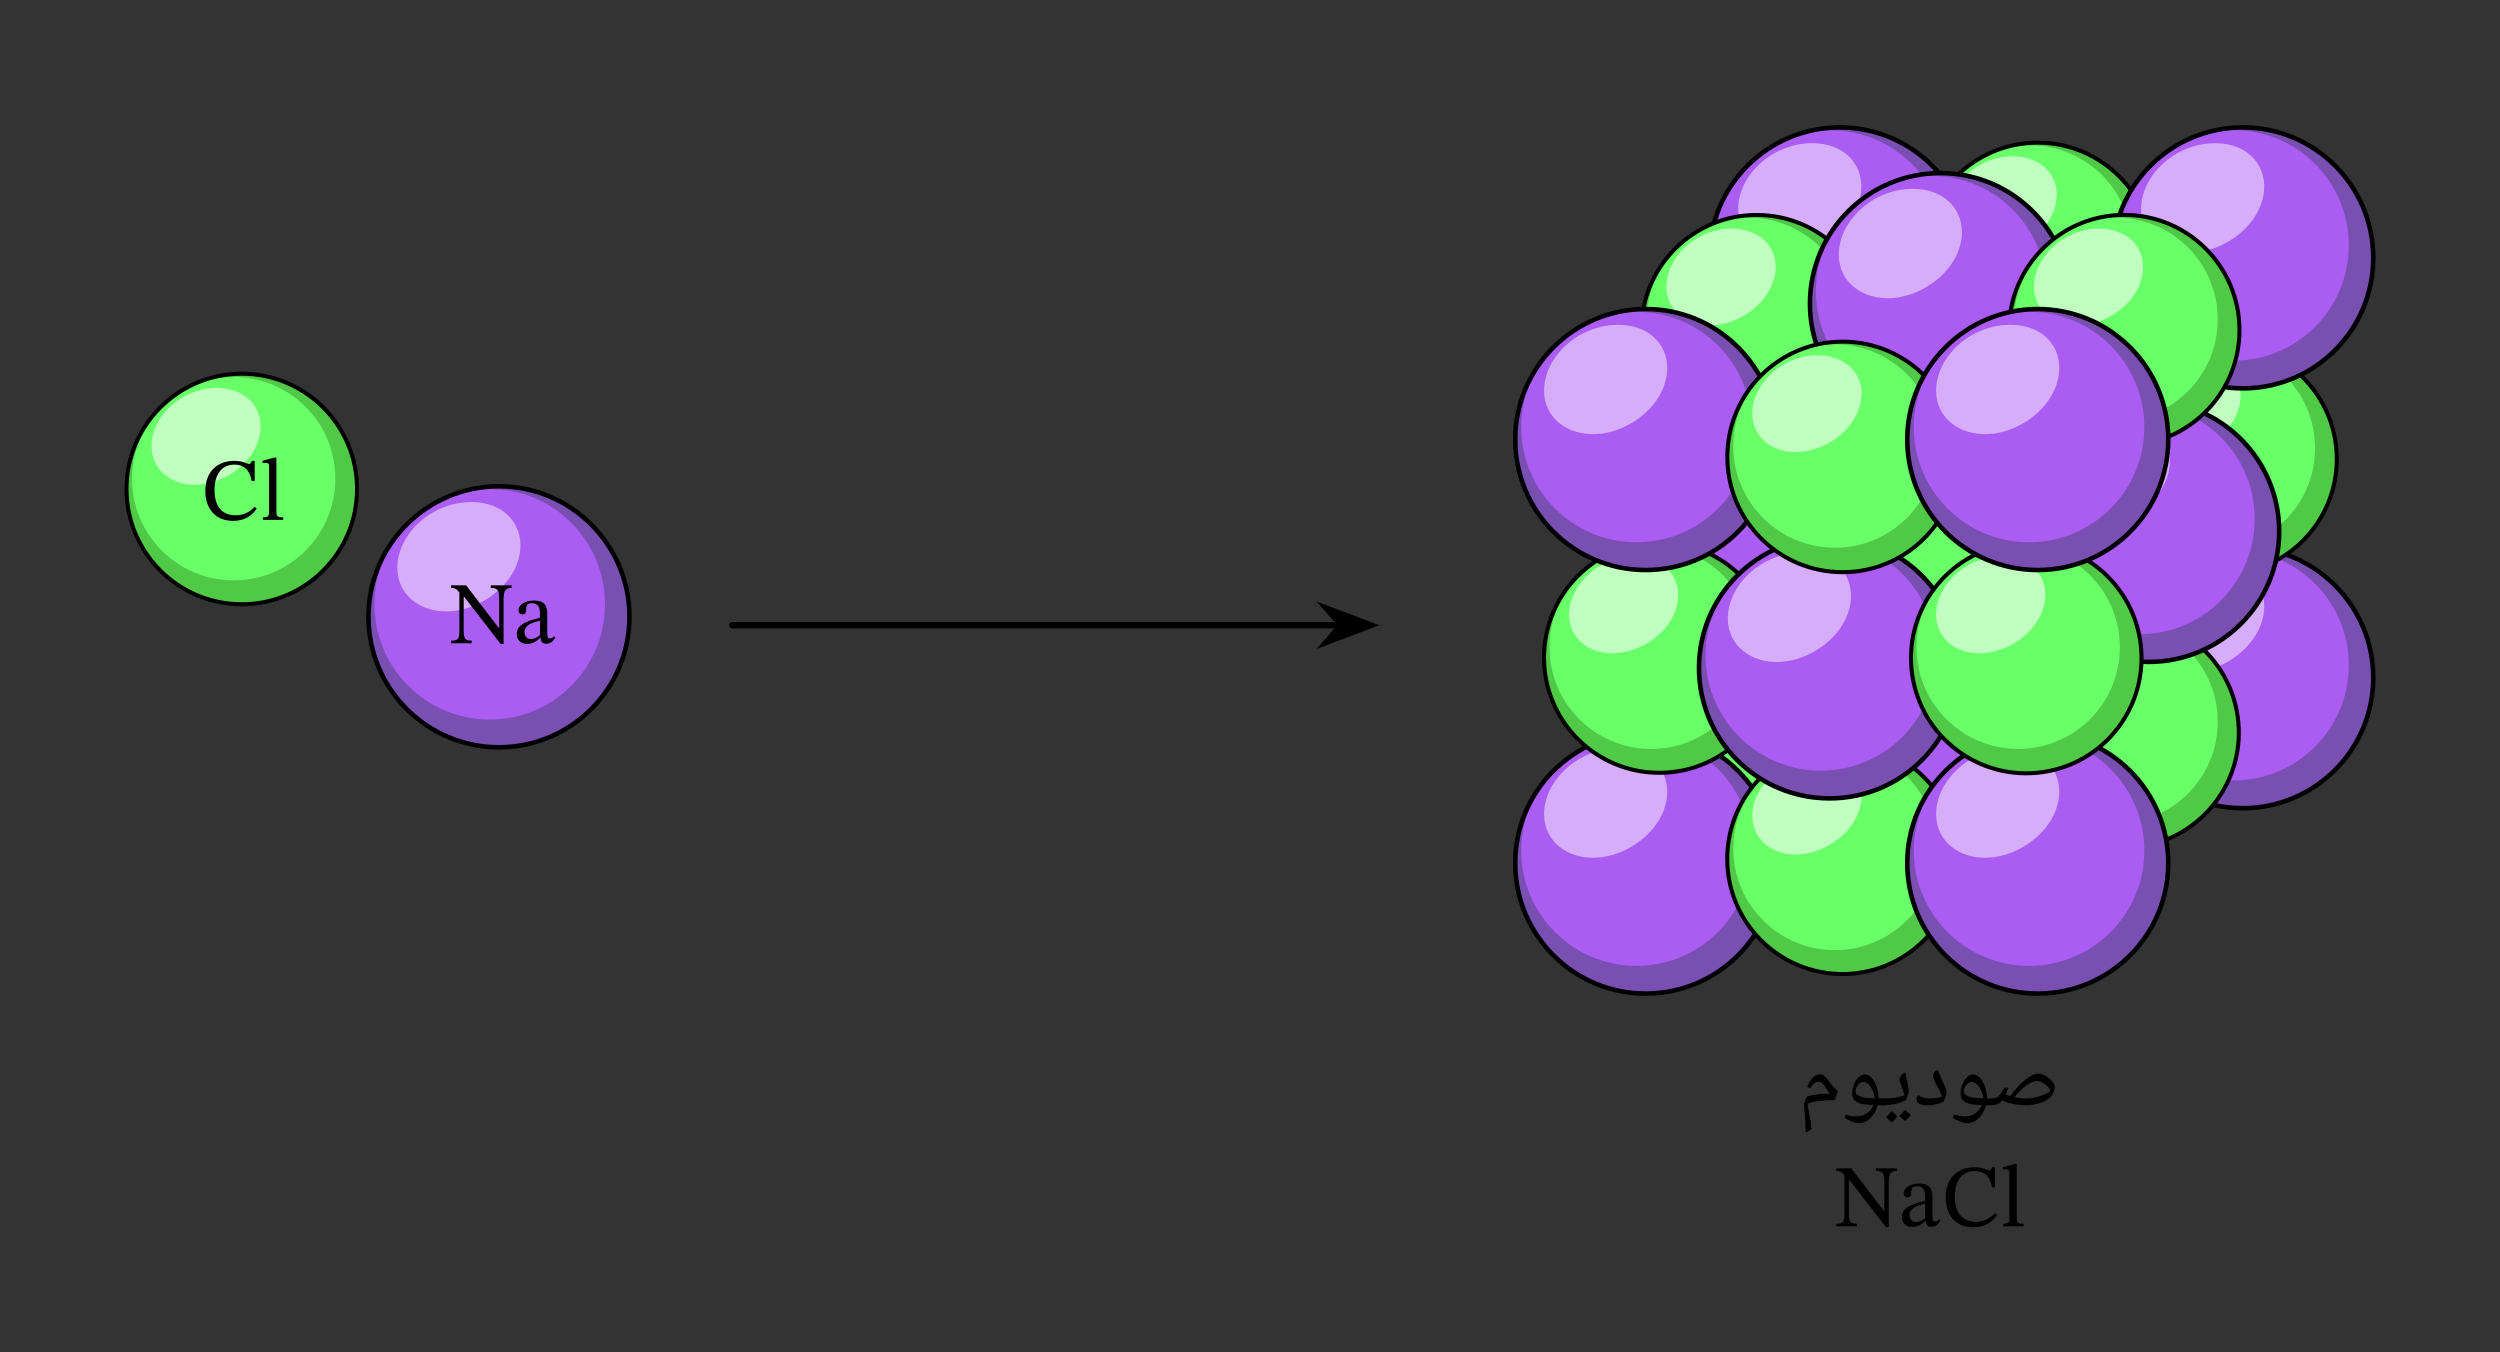 <svg width="421.373" height="227.893" viewBox="0 0 316.03 170.92" class="displayed_equation" xmlns="http://www.w3.org/2000/svg">
  <rect x="0" y="0" width="316.03" height="170.92" fill="#333333" stroke="none"/>
  <defs>
    <clipPath id="svg145174693490tikz_00007a">
      <path d="M 15.734 47 L 46 47 L 46 77 L 15.734 77 Z M 15.734 47" />
    </clipPath>
    <clipPath id="svg145174693490tikz_00007b">
      <path d="M 15.734 40 L 53 40 L 53 84 L 15.734 84 Z M 15.734 40" />
    </clipPath>
    <clipPath id="svg145174693490tikz_00007c">
      <path d="M 267 69 L 300.297 69 L 300.297 103 L 267 103 Z M 267 69" />
    </clipPath>
    <clipPath id="svg145174693490tikz_00007d">
      <path d="M 258 61 L 300.297 61 L 300.297 111 L 258 111 Z M 258 61" />
    </clipPath>
    <clipPath id="svg145174693490tikz_00007e">
      <path d="M 259 36 L 300.297 36 L 300.297 80 L 259 80 Z M 259 36" />
    </clipPath>
    <clipPath id="svg145174693490tikz_00007f">
      <path d="M 207 15.73 L 258 15.73 L 258 58 L 207 58 Z M 207 15.73" />
    </clipPath>
    <clipPath id="svg145174693490tikz_00007g">
      <path d="M 235 15.73 L 280 15.73 L 280 55 L 235 55 Z M 235 15.73" />
    </clipPath>
    <clipPath id="svg145174693490tikz_00007h">
      <path d="M 267 16 L 300.297 16 L 300.297 50 L 267 50 Z M 267 16" />
    </clipPath>
    <clipPath id="svg145174693490tikz_00007i">
      <path d="M 258 15.73 L 300.297 15.73 L 300.297 58 L 258 58 Z M 258 15.73" />
    </clipPath>
    <clipPath id="svg145174693490tikz_00007j">
      <path d="M 220 15.73 L 270 15.73 L 270 64 L 220 64 Z M 220 15.73" />
    </clipPath>
    <clipPath id="svg145174693490tikz_00007k">
      <path d="M 191 92 L 225 92 L 225 125.977 L 191 125.977 Z M 191 92" />
    </clipPath>
    <clipPath id="svg145174693490tikz_00007l">
      <path d="M 183 84 L 233 84 L 233 125.977 L 183 125.977 Z M 183 84" />
    </clipPath>
    <clipPath id="svg145174693490tikz_00007m">
      <path d="M 211 86 L 255 86 L 255 125.977 L 211 125.977 Z M 211 86" />
    </clipPath>
    <clipPath id="svg145174693490tikz_00007n">
      <path d="M 241 92 L 275 92 L 275 125.977 L 241 125.977 Z M 241 92" />
    </clipPath>
    <clipPath id="svg145174693490tikz_00007o">
      <path d="M 232 84 L 283 84 L 283 125.977 L 232 125.977 Z M 232 84" />
    </clipPath>
  </defs>
  <g clip-path="url(#svg145174693490tikz_00007a)">
    <path d="M 45.133 61.816 C 45.133 53.77 38.609 47.242 30.562 47.242 C 22.516 47.242 15.992 53.77 15.992 61.816 C 15.992 69.863 22.516 76.387 30.562 76.387 C 38.609 76.387 45.133 69.863 45.133 61.816 Z M 45.133 61.816" fill="#50c947" />
  </g>
  <path d="M 42.391 60.516 C 42.391 53.414 36.637 47.66 29.535 47.66 C 22.438 47.66 16.684 53.414 16.684 60.516 C 16.684 67.613 22.438 73.367 29.535 73.367 C 36.637 73.367 42.391 67.613 42.391 60.516 Z M 42.391 60.516" fill="#69ff69" />
  <path d="M 32.559 55.977 C 31.461 58.934 28.23 61.066 25.07 61.27 C 21.836 61.477 19.156 59.48 19.156 56.391 C 19.156 52.676 22.938 49.035 27.406 49.035 C 31.805 49.102 33.867 52.473 32.559 55.977 Z M 32.559 55.977" fill="#c0ffc0" />
  <g clip-path="url(#svg145174693490tikz_00007b)">
    <path d="M 451.328 1091.036 C 451.328 1171.505 386.094 1236.778 305.625 1236.778 C 225.156 1236.778 159.922 1171.505 159.922 1091.036 C 159.922 1010.567 225.156 945.333 305.625 945.333 C 386.094 945.333 451.328 1010.567 451.328 1091.036 Z M 451.328 1091.036" transform="matrix(.1 0 0 -.1 0 170.92)" fill="none" stroke-width="5.098" stroke="#000" stroke-miterlimit="9.999" />
  </g>
  <path d="M 79.57 77.969 C 79.57 87.078 72.188 94.465 63.074 94.465 C 53.965 94.465 46.578 87.078 46.578 77.969 C 46.578 68.855 53.965 61.473 63.074 61.473 C 72.188 61.473 79.57 68.855 79.57 77.969 Z M 79.57 77.969" fill="#7a4fb2" />
  <path d="M 76.48 76.387 C 76.48 84.434 69.953 90.961 61.906 90.961 C 53.859 90.961 47.336 84.434 47.336 76.387 C 47.336 68.34 53.859 61.816 61.906 61.816 C 69.953 61.816 76.48 68.34 76.48 76.387 Z M 76.48 76.387" fill="#ab5cf2" />
  <path d="M 65.344 71.301 C 64.105 74.598 60.395 77.074 56.891 77.281 C 53.246 77.488 50.223 75.289 50.223 71.781 C 50.223 67.59 54.484 63.465 59.57 63.465 C 64.449 63.465 66.855 67.316 65.344 71.301 Z M 65.344 71.301" fill="#d5adf8" />
  <path d="M 795.703 929.513 C 795.703 838.419 721.875 764.552 630.742 764.552 C 539.648 764.552 465.781 838.419 465.781 929.513 C 465.781 1020.645 539.648 1094.473 630.742 1094.473 C 721.875 1094.473 795.703 1020.645 795.703 929.513 Z M 795.703 929.513" transform="matrix(.1 0 0 -.1 0 170.92)" fill="none" stroke-width="5.777" stroke="#000" stroke-miterlimit="10" />
  <g clip-path="url(#svg145174693490tikz_00007c)">
    <path d="M 300.008 85.668 C 300.008 94.777 292.621 102.164 283.508 102.164 C 274.402 102.164 267.016 94.777 267.016 85.668 C 267.016 76.559 274.402 69.172 283.508 69.172 C 292.621 69.172 300.008 76.559 300.008 85.668 Z M 300.008 85.668" fill="#7a4fb2" />
  </g>
  <path d="M 296.914 84.086 C 296.914 92.133 290.391 98.656 282.344 98.656 C 274.297 98.656 267.77 92.133 267.77 84.086 C 267.77 76.039 274.297 69.516 282.344 69.516 C 290.391 69.516 296.914 76.039 296.914 84.086 Z M 296.914 84.086" fill="#ab5cf2" />
  <path d="M 285.777 79 C 284.543 82.301 280.828 84.773 277.324 84.98 C 273.684 85.184 270.656 82.988 270.656 79.48 C 270.656 75.289 274.918 71.164 280.008 71.164 C 284.887 71.098 287.289 75.012 285.777 79 Z M 285.777 79" fill="#d5adf8" />
  <g clip-path="url(#svg145174693490tikz_00007d)">
    <path d="M 3000.078 852.52 C 3000.078 761.427 2926.211 687.559 2835.078 687.559 C 2744.023 687.559 2670.156 761.427 2670.156 852.52 C 2670.156 943.614 2744.023 1017.481 2835.078 1017.481 C 2926.211 1017.481 3000.078 943.614 3000.078 852.52 Z M 3000.078 852.52" transform="matrix(.1 0 0 -.1 0 170.92)" fill="none" stroke-width="5.777" stroke="#000" stroke-miterlimit="10" />
  </g>
  <path d="M 295.398 58.035 C 295.398 49.988 288.875 43.461 280.828 43.461 C 272.777 43.461 266.258 49.988 266.258 58.035 C 266.258 66.082 272.777 72.605 280.828 72.605 C 288.875 72.605 295.398 66.082 295.398 58.035 Z M 295.398 58.035" fill="#50c947" />
  <path d="M 292.652 56.66 C 292.652 49.562 286.898 43.809 279.797 43.809 C 272.699 43.809 266.945 49.562 266.945 56.66 C 266.945 63.758 272.699 69.516 279.797 69.516 C 286.898 69.516 292.652 63.758 292.652 56.66 Z M 292.652 56.66" fill="#69ff69" />
  <path d="M 282.824 52.125 C 281.723 55.082 278.492 57.211 275.332 57.414 C 272.102 57.625 269.422 55.629 269.422 52.539 C 269.422 48.824 273.199 45.184 277.668 45.184 C 282.066 45.25 284.195 48.617 282.824 52.125 Z M 282.824 52.125" fill="#c0ffc0" />
  <g clip-path="url(#svg145174693490tikz_00007e)">
    <path d="M 2953.984 1128.848 C 2953.984 1209.317 2888.75 1274.591 2808.281 1274.591 C 2727.773 1274.591 2662.578 1209.317 2662.578 1128.848 C 2662.578 1048.38 2727.773 983.145 2808.281 983.145 C 2888.75 983.145 2953.984 1048.38 2953.984 1128.848 Z M 2953.984 1128.848" transform="matrix(.1 0 0 -.1 0 170.92)" fill="none" stroke-width="5.098" stroke="#000" stroke-miterlimit="9.999" />
  </g>
  <path d="M 249.074 32.602 C 249.074 41.715 241.688 49.098 232.578 49.098 C 223.469 49.098 216.082 41.715 216.082 32.602 C 216.082 23.492 223.469 16.105 232.578 16.105 C 241.688 16.105 249.074 23.492 249.074 32.602 Z M 249.074 32.602" fill="#7a4fb2" />
  <path d="M 245.965 31.043 C 245.965 22.996 239.441 16.473 231.395 16.473 C 223.348 16.473 216.824 22.996 216.824 31.043 C 216.824 39.094 223.348 45.613 231.395 45.613 C 239.441 45.613 245.965 39.094 245.965 31.043 Z M 245.965 31.043" fill="#ab5cf2" />
  <path d="M 234.848 25.938 C 233.609 29.234 229.898 31.711 226.391 31.914 C 222.746 32.121 219.723 29.922 219.723 26.418 C 219.723 22.227 223.984 18.102 229.07 18.102 C 233.953 18.102 236.359 21.949 234.848 25.938 Z M 234.848 25.938" fill="#d5adf8" />
  <g clip-path="url(#svg145174693490tikz_00007f)">
    <path d="M 2490.742 1383.184 C 2490.742 1292.052 2416.875 1218.223 2325.781 1218.223 C 2234.688 1218.223 2160.82 1292.052 2160.82 1383.184 C 2160.82 1474.278 2234.688 1548.145 2325.781 1548.145 C 2416.875 1548.145 2490.742 1474.278 2490.742 1383.184 Z M 2490.742 1383.184" transform="matrix(.1 0 0 -.1 0 170.92)" fill="none" stroke-width="5.777" stroke="#000" stroke-miterlimit="10" />
  </g>
  <path d="M 272.168 32.605 C 272.168 24.559 265.645 18.035 257.598 18.035 C 249.551 18.035 243.023 24.559 243.023 32.605 C 243.023 40.652 249.551 47.18 257.598 47.18 C 265.645 47.18 272.168 40.652 272.168 32.605 Z M 272.168 32.605" fill="#50c947" />
  <path d="M 269.488 31.23 C 269.488 24.133 263.734 18.375 256.637 18.375 C 249.535 18.375 243.781 24.133 243.781 31.23 C 243.781 38.328 249.535 44.082 256.637 44.082 C 263.734 44.082 269.488 38.328 269.488 31.23 Z M 269.488 31.23" fill="#69ff69" />
  <path d="M 259.59 26.691 C 258.492 29.648 255.262 31.777 252.102 31.984 C 248.867 32.191 246.188 30.199 246.188 27.105 C 246.188 23.395 249.969 19.75 254.434 19.75 C 258.836 19.82 260.965 23.188 259.59 26.691 Z M 259.59 26.691" fill="#c0ffc0" />
  <g clip-path="url(#svg145174693490tikz_00007g)">
    <path d="M 2721.68 1383.145 C 2721.68 1463.614 2656.445 1528.848 2575.977 1528.848 C 2495.508 1528.848 2430.234 1463.614 2430.234 1383.145 C 2430.234 1302.677 2495.508 1237.403 2575.977 1237.403 C 2656.445 1237.403 2721.68 1302.677 2721.68 1383.145 Z M 2721.68 1383.145" transform="matrix(.1 0 0 -.1 0 170.92)" fill="none" stroke-width="5.098" stroke="#000" stroke-miterlimit="9.999" />
  </g>
  <g clip-path="url(#svg145174693490tikz_00007h)">
    <path d="M 300.008 32.602 C 300.008 41.715 292.621 49.098 283.508 49.098 C 274.402 49.098 267.016 41.715 267.016 32.602 C 267.016 23.492 274.402 16.105 283.508 16.105 C 292.621 16.105 300.008 23.492 300.008 32.602 Z M 300.008 32.602" fill="#7a4fb2" />
  </g>
  <path d="M 296.914 31.023 C 296.914 39.07 290.391 45.594 282.344 45.594 C 274.297 45.594 267.77 39.07 267.77 31.023 C 267.77 22.973 274.297 16.449 282.344 16.449 C 290.391 16.449 296.914 22.973 296.914 31.023 Z M 296.914 31.023" fill="#ab5cf2" />
  <path d="M 285.777 25.938 C 284.543 29.234 280.828 31.711 277.324 31.914 C 273.684 32.121 270.656 29.922 270.656 26.418 C 270.656 22.227 274.918 18.102 280.008 18.102 C 284.887 18.102 287.289 21.949 285.777 25.938 Z M 285.777 25.938" fill="#d5adf8" />
  <g clip-path="url(#svg145174693490tikz_00007i)">
    <path d="M 3000.078 1383.184 C 3000.078 1292.052 2926.211 1218.223 2835.078 1218.223 C 2744.023 1218.223 2670.156 1292.052 2670.156 1383.184 C 2670.156 1474.278 2744.023 1548.145 2835.078 1548.145 C 2926.211 1548.145 3000.078 1474.278 3000.078 1383.184 Z M 3000.078 1383.184" transform="matrix(.1 0 0 -.1 0 170.92)" fill="none" stroke-width="5.777" stroke="#000" stroke-miterlimit="10" />
  </g>
  <path d="M 236.594 91.578 C 236.027 83.551 229.062 77.5 221.035 78.066 C 213.008 78.633 206.961 85.598 207.527 93.625 C 208.09 101.652 215.059 107.699 223.086 107.137 C 231.109 106.57 237.16 99.605 236.594 91.578 Z M 236.594 91.578" fill="#50c947" />
  <path d="M 233.883 91.234 C 233.883 84.133 228.129 78.379 221.031 78.379 C 213.934 78.379 208.18 84.133 208.18 91.234 C 208.18 98.332 213.934 104.09 221.031 104.09 C 228.129 104.09 233.883 98.332 233.883 91.234 Z M 233.883 91.234" fill="#69ff69" />
  <path d="M 224.055 86.699 C 222.953 89.652 219.723 91.785 216.562 91.988 C 213.332 92.199 210.652 90.203 210.652 87.109 C 210.652 83.398 214.434 79.758 218.898 79.758 C 223.297 79.824 225.43 83.191 224.055 86.699 Z M 224.055 86.699" fill="#c0ffc0" />
  <path d="M 2365.938 793.419 C 2360.273 873.692 2290.625 934.2 2210.352 928.536 C 2130.078 922.872 2069.609 853.223 2075.273 772.95 C 2080.898 692.677 2150.586 632.208 2230.859 637.833 C 2311.094 643.497 2371.602 713.145 2365.938 793.419 Z M 2365.938 793.419" transform="matrix(.1 0 0 -.1 0 170.92)" fill="none" stroke-width="5.098" stroke="#000" stroke-miterlimit="9.999" />
  <path d="M 261.789 95.977 C 261.789 105.086 254.402 112.473 245.297 112.473 C 236.184 112.473 228.797 105.086 228.797 95.977 C 228.797 86.867 236.184 79.48 245.297 79.48 C 254.402 79.48 261.789 86.867 261.789 95.977 Z M 261.789 95.977" fill="#7a4fb2" />
  <path d="M 258.703 94.469 C 258.703 86.422 252.176 79.895 244.129 79.895 C 236.078 79.895 229.559 86.422 229.559 94.469 C 229.559 102.516 236.078 109.039 244.129 109.039 C 252.176 109.039 258.703 102.516 258.703 94.469 Z M 258.703 94.469" fill="#ab5cf2" />
  <path d="M 247.562 89.309 C 246.324 92.609 242.613 95.082 239.109 95.289 C 235.465 95.496 232.441 93.297 232.441 89.793 C 232.441 85.598 236.703 81.473 241.789 81.473 C 246.668 81.473 249.074 85.324 247.562 89.309 Z M 247.562 89.309" fill="#d5adf8" />
  <path d="M 2617.891 749.434 C 2617.891 658.341 2544.023 584.473 2452.969 584.473 C 2361.836 584.473 2287.969 658.341 2287.969 749.434 C 2287.969 840.528 2361.836 914.395 2452.969 914.395 C 2544.023 914.395 2617.891 840.528 2617.891 749.434 Z M 2617.891 749.434" transform="matrix(.1 0 0 -.1 0 170.92)" fill="none" stroke-width="5.777" stroke="#000" stroke-miterlimit="10" />
  <path d="M 282.871 90.555 C 281.738 82.586 274.359 77.047 266.395 78.184 C 258.426 79.312 252.887 86.691 254.02 94.656 C 255.152 102.625 262.527 108.164 270.496 107.031 C 278.465 105.898 284.004 98.523 282.871 90.555 Z M 282.871 90.555" fill="#50c947" />
  <path d="M 280.348 91.234 C 280.348 84.133 274.594 78.379 267.496 78.379 C 260.395 78.379 254.645 84.133 254.645 91.234 C 254.645 98.332 260.395 104.09 267.496 104.09 C 274.594 104.09 280.348 98.332 280.348 91.234 Z M 280.348 91.234" fill="#69ff69" />
  <path d="M 270.52 86.699 C 269.422 89.652 266.188 91.785 263.027 91.988 C 259.797 92.199 257.117 90.203 257.117 87.109 C 257.117 83.398 260.898 79.758 265.363 79.758 C 269.762 79.824 271.824 83.191 270.52 86.699 Z M 270.52 86.699" fill="#c0ffc0" />
  <path d="M 2828.672 803.653 C 2817.383 883.302 2743.594 938.731 2663.945 927.364 C 2584.258 916.075 2528.867 842.286 2540.195 762.638 C 2551.523 682.95 2625.273 627.559 2704.961 638.888 C 2784.648 650.216 2840.039 723.966 2828.672 803.653 Z M 2828.672 803.653" transform="matrix(.1 0 0 -.1 0 170.92)" fill="none" stroke-width="5.098" stroke="#000" stroke-miterlimit="9.999" />
  <path d="M 235.465 67.176 C 235.465 76.289 228.078 83.672 218.969 83.672 C 209.859 83.672 202.473 76.289 202.473 67.176 C 202.473 58.066 209.859 50.684 218.969 50.684 C 228.078 50.684 235.465 58.066 235.465 67.176 Z M 235.465 67.176" fill="#7a4fb2" />
  <path d="M 232.441 65.598 C 232.441 73.645 225.914 80.168 217.867 80.168 C 209.82 80.168 203.297 73.645 203.297 65.598 C 203.297 57.551 209.82 51.023 217.867 51.023 C 225.914 51.023 232.441 57.551 232.441 65.598 Z M 232.441 65.598" fill="#ab5cf2" />
  <path d="M 221.238 60.512 C 220 63.809 216.289 66.285 212.781 66.488 C 209.137 66.695 206.113 64.496 206.113 60.988 C 206.113 56.801 210.379 52.676 215.465 52.676 C 220.41 52.676 222.746 56.523 221.238 60.512 Z M 221.238 60.512" fill="#d5adf8" />
  <path d="M 2354.648 1037.442 C 2354.648 946.309 2280.781 872.481 2189.688 872.481 C 2098.594 872.481 2024.727 946.309 2024.727 1037.442 C 2024.727 1128.536 2098.594 1202.364 2189.688 1202.364 C 2280.781 1202.364 2354.648 1128.536 2354.648 1037.442 Z M 2354.648 1037.442" transform="matrix(.1 0 0 -.1 0 170.92)" fill="none" stroke-width="5.777" stroke="#000" stroke-miterlimit="10" />
  <path d="M 236.633 41.742 C 236.633 33.695 230.109 27.176 222.062 27.176 C 214.016 27.176 207.492 33.695 207.492 41.742 C 207.492 49.789 214.016 56.316 222.062 56.316 C 230.109 56.316 236.633 49.789 236.633 41.742 Z M 236.633 41.742" fill="#50c947" />
  <path d="M 233.883 40.371 C 233.883 33.27 228.129 27.516 221.031 27.516 C 213.934 27.516 208.18 33.27 208.18 40.371 C 208.18 47.469 213.934 53.227 221.031 53.227 C 228.129 53.227 233.883 47.469 233.883 40.371 Z M 233.883 40.371" fill="#69ff69" />
  <path d="M 224.055 35.836 C 222.953 38.789 219.723 40.922 216.562 41.125 C 213.332 41.336 210.652 39.34 210.652 36.246 C 210.652 32.535 214.434 28.895 218.898 28.895 C 223.297 28.961 225.43 32.328 224.055 35.836 Z M 224.055 35.836" fill="#c0ffc0" />
  <path d="M 2366.328 1291.778 C 2366.328 1372.247 2301.094 1437.442 2220.625 1437.442 C 2140.156 1437.442 2074.922 1372.247 2074.922 1291.778 C 2074.922 1211.309 2140.156 1146.036 2220.625 1146.036 C 2301.094 1146.036 2366.328 1211.309 2366.328 1291.778 Z M 2366.328 1291.778" transform="matrix(.1 0 0 -.1 0 170.92)" fill="none" stroke-width="5.098" stroke="#000" stroke-miterlimit="9.999" />
  <path d="M 259.867 67.172 C 259.867 59.125 253.34 52.602 245.297 52.602 C 237.246 52.602 230.723 59.125 230.723 67.172 C 230.723 75.219 237.246 81.746 245.297 81.746 C 253.34 81.746 259.867 75.219 259.867 67.172 Z M 259.867 67.172" fill="#50c947" />
  <path d="M 257.117 65.801 C 257.117 58.703 251.363 52.949 244.262 52.949 C 237.164 52.949 231.41 58.703 231.41 65.801 C 231.41 72.902 237.164 78.656 244.262 78.656 C 251.363 78.656 257.117 72.902 257.117 65.801 Z M 257.117 65.801" fill="#69ff69" />
  <path d="M 247.289 61.266 C 246.188 64.223 242.957 66.352 239.797 66.559 C 236.566 66.766 233.883 64.77 233.883 61.68 C 233.883 57.965 237.664 54.324 242.133 54.324 C 246.531 54.395 248.594 57.762 247.289 61.266 Z M 247.289 61.266" fill="#c0ffc0" />
  <path d="M 2598.672 1037.481 C 2598.672 1117.95 2533.398 1183.184 2452.969 1183.184 C 2372.461 1183.184 2307.227 1117.95 2307.227 1037.481 C 2307.227 957.013 2372.461 891.739 2452.969 891.739 C 2533.398 891.739 2598.672 957.013 2598.672 1037.481 Z M 2598.672 1037.481" transform="matrix(.1 0 0 -.1 0 170.92)" fill="none" stroke-width="5.098" stroke="#000" stroke-miterlimit="9.999" />
  <path d="M 288.117 67.176 C 288.117 76.289 280.73 83.672 271.617 83.672 C 262.508 83.672 255.121 76.289 255.121 67.176 C 255.121 58.066 262.508 50.684 271.617 50.684 C 280.73 50.684 288.117 58.066 288.117 67.176 Z M 288.117 67.176" fill="#7a4fb2" />
  <path d="M 285.023 65.598 C 285.023 73.645 278.5 80.168 270.449 80.168 C 262.402 80.168 255.879 73.645 255.879 65.598 C 255.879 57.551 262.402 51.023 270.449 51.023 C 278.5 51.023 285.023 57.551 285.023 65.598 Z M 285.023 65.598" fill="#ab5cf2" />
  <path d="M 273.887 60.512 C 272.652 63.809 268.941 66.285 265.434 66.488 C 261.789 66.695 258.766 64.496 258.766 60.988 C 258.766 56.801 263.027 52.676 268.113 52.676 C 272.992 52.676 275.332 56.523 273.887 60.512 Z M 273.887 60.512" fill="#d5adf8" />
  <path d="M 2881.172 1037.442 C 2881.172 946.309 2807.305 872.481 2716.172 872.481 C 2625.078 872.481 2551.211 946.309 2551.211 1037.442 C 2551.211 1128.536 2625.078 1202.364 2716.172 1202.364 C 2807.305 1202.364 2881.172 1128.536 2881.172 1037.442 Z M 2881.172 1037.442" transform="matrix(.1 0 0 -.1 0 170.92)" fill="none" stroke-width="5.777" stroke="#000" stroke-miterlimit="10" />
  <path d="M 261.789 38.379 C 261.789 47.488 254.402 54.871 245.297 54.871 C 236.184 54.871 228.797 47.488 228.797 38.379 C 228.797 29.266 236.184 21.879 245.297 21.879 C 254.402 21.879 261.789 29.266 261.789 38.379 Z M 261.789 38.379" fill="#7a4fb2" />
  <path d="M 258.699 36.797 C 258.699 28.75 252.176 22.227 244.129 22.227 C 236.078 22.227 229.555 28.75 229.555 36.797 C 229.555 44.848 236.078 51.367 244.129 51.367 C 252.176 51.367 258.699 44.848 258.699 36.797 Z M 258.699 36.797" fill="#ab5cf2" />
  <path d="M 247.562 31.711 C 246.324 35.008 242.613 37.484 239.109 37.691 C 235.465 37.895 232.441 35.695 232.441 32.191 C 232.441 27.996 236.703 23.871 241.789 23.871 C 246.668 23.871 249.074 27.723 247.562 31.711 Z M 247.562 31.711" fill="#d5adf8" />
  <g clip-path="url(#svg145174693490tikz_00007j)">
    <path d="M 2617.891 1325.411 C 2617.891 1234.317 2544.023 1160.45 2452.969 1160.45 C 2361.836 1160.45 2287.969 1234.317 2287.969 1325.411 C 2287.969 1416.544 2361.836 1490.411 2452.969 1490.411 C 2544.023 1490.411 2617.891 1416.544 2617.891 1325.411 Z M 2617.891 1325.411" transform="matrix(.1 0 0 -.1 0 170.92)" fill="none" stroke-width="5.777" stroke="#000" stroke-miterlimit="10" />
  </g>
  <path d="M 283.098 41.738 C 283.098 33.691 276.574 27.164 268.527 27.164 C 260.48 27.164 253.957 33.691 253.957 41.738 C 253.957 49.785 260.48 56.309 268.527 56.309 C 276.574 56.309 283.098 49.785 283.098 41.738 Z M 283.098 41.738" fill="#50c947" />
  <path d="M 280.348 40.371 C 280.348 33.27 274.594 27.516 267.496 27.516 C 260.395 27.516 254.645 33.27 254.645 40.371 C 254.645 47.469 260.395 53.227 267.496 53.227 C 274.594 53.227 280.348 47.469 280.348 40.371 Z M 280.348 40.371" fill="#69ff69" />
  <path d="M 270.52 35.836 C 269.422 38.789 266.188 40.922 263.027 41.125 C 259.797 41.336 257.117 39.34 257.117 36.246 C 257.117 32.535 260.898 28.895 265.363 28.895 C 269.762 28.961 271.824 32.328 270.52 35.836 Z M 270.52 35.836" fill="#c0ffc0" />
  <path d="M 2830.977 1291.817 C 2830.977 1372.286 2765.742 1437.559 2685.273 1437.559 C 2604.805 1437.559 2539.57 1372.286 2539.57 1291.817 C 2539.57 1211.348 2604.805 1146.114 2685.273 1146.114 C 2765.742 1146.114 2830.977 1211.348 2830.977 1291.817 Z M 2830.977 1291.817" transform="matrix(.1 0 0 -.1 0 170.92)" fill="none" stroke-width="5.098" stroke="#000" stroke-miterlimit="9.999" />
  <g clip-path="url(#svg145174693490tikz_00007k)">
    <path d="M 224.535 109.105 C 224.535 118.215 217.148 125.602 208.039 125.602 C 198.93 125.602 191.543 118.215 191.543 109.105 C 191.543 99.992 198.93 92.609 208.039 92.609 C 217.148 92.609 224.535 99.992 224.535 109.105 Z M 224.535 109.105" fill="#7a4fb2" />
  </g>
  <path d="M 221.441 107.523 C 221.441 115.57 214.922 122.098 206.871 122.098 C 198.824 122.098 192.297 115.57 192.297 107.523 C 192.297 99.477 198.824 92.953 206.871 92.953 C 214.922 92.953 221.441 99.477 221.441 107.523 Z M 221.441 107.523" fill="#ab5cf2" />
  <path d="M 210.309 102.438 C 209.07 105.738 205.359 108.211 201.855 108.418 C 198.211 108.625 195.188 106.426 195.188 102.918 C 195.188 98.727 199.449 94.602 204.535 94.602 C 209.414 94.602 211.82 98.453 210.309 102.438 Z M 210.309 102.438" fill="#d5adf8" />
  <g clip-path="url(#svg145174693490tikz_00007l)">
    <path d="M 2245.352 618.145 C 2245.352 527.052 2171.484 453.184 2080.391 453.184 C 1989.297 453.184 1915.43 527.052 1915.43 618.145 C 1915.43 709.278 1989.297 783.106 2080.391 783.106 C 2171.484 783.106 2245.352 709.278 2245.352 618.145 Z M 2245.352 618.145" transform="matrix(.1 0 0 -.1 0 170.92)" fill="none" stroke-width="5.777" stroke="#000" stroke-miterlimit="10" />
  </g>
  <path d="M 247.484 108.555 C 247.484 100.508 240.965 93.984 232.914 93.984 C 224.867 93.984 218.344 100.508 218.344 108.555 C 218.344 116.602 224.867 123.125 232.914 123.125 C 240.965 123.125 247.484 116.602 247.484 108.555 Z M 247.484 108.555" fill="#50c947" />
  <path d="M 244.812 107.25 C 244.812 100.148 239.059 94.395 231.957 94.395 C 224.859 94.395 219.105 100.148 219.105 107.25 C 219.105 114.348 224.859 120.105 231.957 120.105 C 239.059 120.105 244.812 114.348 244.812 107.25 Z M 244.812 107.25" fill="#69ff69" />
  <path d="M 234.914 102.715 C 233.816 105.668 230.586 107.801 227.422 108.004 C 224.191 108.211 221.512 106.219 221.512 103.125 C 221.512 99.414 225.289 95.77 229.762 95.77 C 234.16 95.84 236.289 99.207 234.914 102.715 Z M 234.914 102.715" fill="#c0ffc0" />
  <g clip-path="url(#svg145174693490tikz_00007m)">
    <path d="M 2474.844 623.653 C 2474.844 704.122 2409.648 769.356 2329.141 769.356 C 2248.672 769.356 2183.438 704.122 2183.438 623.653 C 2183.438 543.184 2248.672 477.911 2329.141 477.911 C 2409.648 477.911 2474.844 543.184 2474.844 623.653 Z M 2474.844 623.653" transform="matrix(.1 0 0 -.1 0 170.92)" fill="none" stroke-width="5.098" stroke="#000" stroke-miterlimit="9.999" />
  </g>
  <g clip-path="url(#svg145174693490tikz_00007n)">
    <path d="M 274.094 109.105 C 274.094 118.215 266.707 125.602 257.598 125.602 C 248.488 125.602 241.102 118.215 241.102 109.105 C 241.102 99.992 248.488 92.609 257.598 92.609 C 266.707 92.609 274.094 99.992 274.094 109.105 Z M 274.094 109.105" fill="#7a4fb2" />
  </g>
  <path d="M 271.07 107.523 C 271.07 115.57 264.547 122.098 256.496 122.098 C 248.449 122.098 241.926 115.57 241.926 107.523 C 241.926 99.477 248.449 92.953 256.496 92.953 C 264.547 92.953 271.07 99.477 271.07 107.523 Z M 271.07 107.523" fill="#ab5cf2" />
  <path d="M 259.863 102.438 C 258.629 105.738 254.918 108.211 251.41 108.418 C 247.77 108.625 244.746 106.426 244.746 102.918 C 244.746 98.727 249.008 94.602 254.094 94.602 C 259.039 94.602 261.379 98.453 259.863 102.438 Z M 259.863 102.438" fill="#d5adf8" />
  <g clip-path="url(#svg145174693490tikz_00007o)">
    <path d="M 2740.938 618.145 C 2740.938 527.052 2667.07 453.184 2575.977 453.184 C 2484.883 453.184 2411.016 527.052 2411.016 618.145 C 2411.016 709.278 2484.883 783.106 2575.977 783.106 C 2667.07 783.106 2740.938 709.278 2740.938 618.145 Z M 2740.938 618.145" transform="matrix(.1 0 0 -.1 0 170.92)" fill="none" stroke-width="5.777" stroke="#000" stroke-miterlimit="10" />
  </g>
  <path d="M 224.324 83.121 C 224.324 75.07 217.801 68.547 209.754 68.547 C 201.703 68.547 195.184 75.07 195.184 83.121 C 195.184 91.168 201.703 97.691 209.754 97.691 C 217.801 97.691 224.324 91.168 224.324 83.121 Z M 224.324 83.121" fill="#50c947" />
  <path d="M 221.578 81.816 C 221.578 74.719 215.824 68.965 208.727 68.965 C 201.629 68.965 195.875 74.719 195.875 81.816 C 195.875 88.918 201.629 94.672 208.727 94.672 C 215.824 94.672 221.578 88.918 221.578 81.816 Z M 221.578 81.816" fill="#69ff69" />
  <path d="M 211.754 77.281 C 210.652 80.234 207.422 82.367 204.258 82.574 C 201.027 82.781 198.348 80.785 198.348 77.691 C 198.348 73.98 202.129 70.34 206.594 70.34 C 210.992 70.406 213.059 73.777 211.754 77.281 Z M 211.754 77.281" fill="#c0ffc0" />
  <path d="M 2243.242 877.989 C 2243.242 958.497 2178.008 1023.731 2097.539 1023.731 C 2017.031 1023.731 1951.836 958.497 1951.836 877.989 C 1951.836 797.52 2017.031 732.286 2097.539 732.286 C 2178.008 732.286 2243.242 797.52 2243.242 877.989 Z M 2243.242 877.989" transform="matrix(.1 0 0 -.1 0 170.92)" fill="none" stroke-width="5.098" stroke="#000" stroke-miterlimit="9.999" />
  <path d="M 247.77 84.43 C 247.77 93.543 240.383 100.926 231.273 100.926 C 222.16 100.926 214.773 93.543 214.773 84.43 C 214.773 75.32 222.16 67.934 231.273 67.934 C 240.383 67.934 247.77 75.32 247.77 84.43 Z M 247.77 84.43" fill="#7a4fb2" />
  <path d="M 244.746 82.848 C 244.746 74.801 238.223 68.277 230.176 68.277 C 222.125 68.277 215.602 74.801 215.602 82.848 C 215.602 90.898 222.125 97.422 230.176 97.422 C 238.223 97.422 244.746 90.898 244.746 82.848 Z M 244.746 82.848" fill="#ab5cf2" />
  <path d="M 233.539 77.691 C 232.305 80.992 228.594 83.469 225.086 83.672 C 221.441 83.879 218.418 81.68 218.418 78.176 C 218.418 73.98 222.68 69.855 227.766 69.855 C 232.715 69.855 235.051 73.777 233.539 77.691 Z M 233.539 77.691" fill="#d5adf8" />
  <path d="M 2477.695 864.903 C 2477.695 773.77 2403.828 699.942 2312.734 699.942 C 2221.602 699.942 2147.734 773.77 2147.734 864.903 C 2147.734 955.997 2221.602 1029.864 2312.734 1029.864 C 2403.828 1029.864 2477.695 955.997 2477.695 864.903 Z M 2477.695 864.903" transform="matrix(.1 0 0 -.1 0 170.92)" fill="none" stroke-width="5.777" stroke="#000" stroke-miterlimit="10" />
  <path d="M 270.566 81.133 C 269.438 73.168 262.059 67.629 254.094 68.762 C 246.125 69.895 240.586 77.27 241.719 85.238 C 242.852 93.207 250.227 98.746 258.195 97.609 C 266.16 96.48 271.703 89.102 270.566 81.133 Z M 270.566 81.133" fill="#50c947" />
  <path d="M 267.977 81.816 C 267.977 74.719 262.223 68.965 255.121 68.965 C 248.023 68.965 242.27 74.719 242.27 81.816 C 242.27 88.918 248.023 94.672 255.121 94.672 C 262.223 94.672 267.977 88.918 267.977 81.816 Z M 267.977 81.816" fill="#69ff69" />
  <path d="M 258.148 77.281 C 257.047 80.234 253.816 82.367 250.652 82.574 C 247.426 82.781 244.746 80.785 244.746 77.691 C 244.746 73.98 248.523 70.34 252.992 70.34 C 257.391 70.406 259.52 73.777 258.148 77.281 Z M 258.148 77.281" fill="#c0ffc0" />
  <path d="M 2705.664 897.872 C 2694.375 977.52 2620.586 1032.911 2540.938 1021.583 C 2461.25 1010.255 2405.859 936.466 2417.188 856.817 C 2428.516 777.13 2502.266 721.739 2581.953 733.106 C 2661.602 744.395 2717.031 818.184 2705.664 897.872 Z M 2705.664 897.872" transform="matrix(.1 0 0 -.1 0 170.92)" fill="none" stroke-width="5.098" stroke="#000" stroke-miterlimit="9.999" />
  <path d="M 224.535 55.562 C 224.535 64.672 217.148 72.059 208.039 72.059 C 198.93 72.059 191.543 64.672 191.543 55.562 C 191.543 46.449 198.93 39.066 208.039 39.066 C 217.148 39.066 224.535 46.449 224.535 55.562 Z M 224.535 55.562" fill="#7a4fb2" />
  <path d="M 221.441 53.98 C 221.441 62.027 214.922 68.551 206.871 68.551 C 198.824 68.551 192.297 62.027 192.297 53.98 C 192.297 45.934 198.824 39.41 206.871 39.41 C 214.922 39.41 221.441 45.934 221.441 53.98 Z M 221.441 53.98" fill="#ab5cf2" />
  <path d="M 210.309 48.895 C 209.07 52.191 205.359 54.668 201.855 54.871 C 198.211 55.082 195.188 52.879 195.188 49.375 C 195.188 45.184 199.449 41.059 204.535 41.059 C 209.414 41.059 211.82 44.906 210.309 48.895 Z M 210.309 48.895" fill="#d5adf8" />
  <path d="M 2245.352 1153.575 C 2245.352 1062.481 2171.484 988.614 2080.391 988.614 C 1989.297 988.614 1915.43 1062.481 1915.43 1153.575 C 1915.43 1244.708 1989.297 1318.536 2080.391 1318.536 C 2171.484 1318.536 2245.352 1244.708 2245.352 1153.575 Z M 2245.352 1153.575" transform="matrix(.1 0 0 -.1 0 170.92)" fill="none" stroke-width="5.777" stroke="#000" stroke-miterlimit="10" />
  <path d="M 247.496 57.762 C 247.496 49.715 240.973 43.188 232.922 43.188 C 224.875 43.188 218.355 49.715 218.355 57.762 C 218.355 65.809 224.875 72.332 232.922 72.332 C 240.973 72.332 247.496 65.809 247.496 57.762 Z M 247.496 57.762" fill="#50c947" />
  <path d="M 244.812 56.387 C 244.812 49.285 239.059 43.531 231.957 43.531 C 224.859 43.531 219.105 49.285 219.105 56.387 C 219.105 63.484 224.859 69.238 231.957 69.238 C 239.059 69.238 244.812 63.484 244.812 56.387 Z M 244.812 56.387" fill="#69ff69" />
  <path d="M 234.914 51.852 C 233.816 54.805 230.586 56.938 227.422 57.141 C 224.191 57.348 221.512 55.355 221.512 52.262 C 221.512 48.551 225.289 44.906 229.762 44.906 C 234.16 44.977 236.289 48.344 234.914 51.852 Z M 234.914 51.852" fill="#c0ffc0" />
  <path d="M 2474.961 1131.583 C 2474.961 1212.052 2409.727 1277.325 2329.219 1277.325 C 2248.75 1277.325 2183.555 1212.052 2183.555 1131.583 C 2183.555 1051.114 2248.75 985.88 2329.219 985.88 C 2409.727 985.88 2474.961 1051.114 2474.961 1131.583 Z M 2474.961 1131.583" transform="matrix(.1 0 0 -.1 0 170.92)" fill="none" stroke-width="5.098" stroke="#000" stroke-miterlimit="9.999" />
  <path d="M 274.094 55.562 C 274.094 64.672 266.707 72.059 257.598 72.059 C 248.488 72.059 241.102 64.672 241.102 55.562 C 241.102 46.449 248.488 39.066 257.598 39.066 C 266.707 39.066 274.094 46.449 274.094 55.562 Z M 274.094 55.562" fill="#7a4fb2" />
  <path d="M 271.07 53.98 C 271.07 62.027 264.547 68.551 256.496 68.551 C 248.449 68.551 241.926 62.027 241.926 53.98 C 241.926 45.934 248.449 39.41 256.496 39.41 C 264.547 39.41 271.07 45.934 271.07 53.98 Z M 271.07 53.98" fill="#ab5cf2" />
  <path d="M 259.863 48.895 C 258.629 52.191 254.918 54.668 251.41 54.871 C 247.77 55.082 244.746 52.879 244.746 49.375 C 244.746 45.184 249.008 41.059 254.094 41.059 C 259.039 41.059 261.379 44.906 259.863 48.895 Z M 259.863 48.895" fill="#d5adf8" />
  <path d="M 2740.938 1153.575 C 2740.938 1062.481 2667.07 988.614 2575.977 988.614 C 2484.883 988.614 2411.016 1062.481 2411.016 1153.575 C 2411.016 1244.708 2484.883 1318.536 2575.977 1318.536 C 2667.07 1318.536 2740.938 1244.708 2740.938 1153.575 Z M 2740.938 1153.575" transform="matrix(.1 0 0 -.1 0 170.92)" fill="none" stroke-width="5.777" stroke="#000" stroke-miterlimit="10" />
  <path d="M 925.664 918.848 L 1693.789 918.848" transform="matrix(.1 0 0 -.1 0 170.92)" fill="none" stroke-width="7.97" stroke-linecap="round" stroke-linejoin="round" stroke="#000" stroke-miterlimit="10" />
  <path d="M 173.242 79.035 L 167.773 76.973 L 169.578 79.035 L 167.773 81.102" />
  <path d="M 1732.422 918.848 L 1677.734 939.473 L 1695.781 918.848 L 1677.734 898.184 Z M 1732.422 918.848" transform="matrix(.1 0 0 -.1 0 170.92)" fill="none" stroke-width="7.97" stroke-linecap="round" stroke="#000" stroke-miterlimit="10" />
  <path d="M 253.625 137.469 C 253.723 137.453 253.82 137.5 253.887 137.57 C 253.703 137.934 253.621 138.207 253.555 138.348 C 253.719 138.426 253.922 138.508 254.113 138.566 C 255.539 136.656 256.758 135.723 257.766 135.723 C 257.953 135.723 258.238 135.809 258.547 135.98 C 258.84 136.129 259.133 136.371 259.379 136.641 C 259.598 136.902 259.746 137.148 259.746 137.352 C 259.73 137.801 259.598 138.215 259.305 138.57 C 259.008 138.906 258.57 139.199 257.984 139.41 C 257.367 139.586 256.781 139.719 256.137 139.719 C 255.586 139.719 255.043 139.66 254.473 139.547 C 253.879 139.422 253.453 139.277 253.117 139.09 L 252.926 139.309 C 252.668 139.555 252.27 139.719 251.699 139.719 C 251.637 139.719 251.605 139.688 251.605 139.625 L 251.605 138.961 C 251.605 138.887 251.637 138.867 251.699 138.867 C 252.035 138.852 252.301 138.805 252.496 138.684 C 252.664 138.539 252.895 138.324 253.094 137.977 L 253.27 137.664 C 253.324 137.52 253.465 137.469 253.625 137.469 Z M 256.25 138.867 C 257.207 138.852 258.223 138.547 259.242 137.91 C 259.004 137.484 258.742 137.207 258.426 136.988 C 258.102 136.746 257.797 136.656 257.484 136.656 C 257.105 136.645 256.711 136.832 256.223 137.176 C 255.727 137.5 255.203 138.027 254.633 138.703 C 255.203 138.785 255.754 138.867 256.25 138.867 Z M 256.246 135.176 Z M 257.148 140.047 Z M 257.148 140.301 L 257.148 140.301" />
  <path d="M248.66 141.996C248.398 141.969 248.113 141.918 247.742 141.77 247.355 141.602 247.086 141.453 246.883 141.281L247.043 140.914C247.43 141.02 247.898 141.121 248.402 141.121 248.867 141.121 249.277 141.008 249.637 140.777 249.984 140.531 250.297 140.191 250.543 139.703 249.801 139.652 249.266 139.617 248.902 139.52 248.539 139.387 248.273 139.262 248.102 139.051 247.93 138.828 247.844 138.547 247.844 138.184 247.828 137.781 247.922 137.43 248.074 137.055 248.203 136.672 248.43 136.387 248.676 136.16 248.898 135.922 249.176 135.82 249.426 135.82 249.723 135.82 250.02 135.957 250.285 136.234 250.523 136.508 250.766 136.895 250.93 137.375 251.086 137.84 251.176 138.34 251.176 138.816L251.176 138.867 251.844 138.867C251.891 138.852 251.938 138.898 251.938 138.961L251.938 139.625C251.926 139.688 251.906 139.719 251.844 139.719L251.055 139.719C250.93 140.148 250.77 140.539 250.527 140.895 250.277 141.223 250.004 141.52 249.676 141.711 249.328 141.871 249.016 141.996 248.66 141.996zM249.254 136.773C249.082 136.754 248.945 136.832 248.789 136.949 248.605 137.059 248.508 137.215 248.414 137.391 248.312 137.543 248.273 137.723 248.273 137.867 248.246 138.113 248.375 138.328 248.582 138.461 248.762 138.582 249.094 138.699 249.492 138.773 249.512 138.766 249.602 138.793 249.664 138.801 249.707 138.781 250.078 138.828 250.723 138.855 250.625 138.262 250.445 137.781 250.16 137.375 249.855 136.953 249.57 136.773 249.254 136.773zM249.207 135.273zM248.934 142.543zM249.316 133.758L249.316 133.758M243.648 139.719C243.18 139.719 242.852 139.66 242.625 139.535 242.387 139.406 242.281 139.234 242.281 139.008 242.254 138.738 242.348 138.57 242.48 138.418 242.641 138.539 242.879 138.684 243.117 138.758 243.352 138.816 243.652 138.867 244.008 138.867 244.5 138.852 245.008 138.789 245.527 138.637 245.402 138.301 245.254 137.961 245.062 137.609L244.68 136.91C244.539 136.684 244.484 136.547 244.441 136.414 244.383 136.246 244.371 136.141 244.371 136 244.348 135.609 244.57 135.391 244.965 135.258 245.055 135.551 245.195 135.855 245.324 136.129 245.445 136.402 245.57 136.664 245.68 136.902 245.762 137.117 245.879 137.367 245.953 137.578 246.008 137.766 246.062 137.973 246.062 138.145 246.039 138.246 246.027 138.414 245.957 138.617 245.871 138.793 245.793 139.047 245.668 139.281 245.102 139.555 244.453 139.719 243.648 139.719zM244.352 134.711zM244.301 140.047zM244.301 140.301L244.301 140.301M238 139.719C237.938 139.719 237.906 139.688 237.906 139.625L237.906 138.961C237.902 138.887 237.938 138.867 238 138.867 238.551 138.852 239.078 138.828 239.586 138.754 240.062 138.668 240.477 138.582 240.742 138.457 240.648 138.145 240.527 137.746 240.336 137.227 240.18 136.84 240.121 136.59 240.121 136.477 240.113 136.293 240.188 136.145 240.32 135.977 240.449 135.785 240.633 135.656 240.855 135.531 240.871 135.746 240.93 135.969 240.977 136.184 241 136.375 241.074 136.609 241.117 136.816 241.156 136.992 241.199 137.227 241.23 137.418 241.25 137.578 241.277 137.793 241.277 137.965 241.25 138.207 241.148 138.602 240.887 139.102 240.551 139.262 240.156 139.438 239.617 139.551 239.07 139.652 238.535 139.719 238 139.719zM240.156 134.984zM239.969 140.047zM239.969 140.301zM239.836 141.125C239.688 141.34 239.48 141.598 239.172 141.891 238.812 141.598 238.59 141.395 238.43 141.207 238.617 140.996 238.867 140.773 239.152 140.453 239.199 140.512 239.445 140.746 239.836 141.125zM241.523 140.969C241.383 141.164 241.164 141.434 240.852 141.727 240.512 141.465 240.281 141.242 240.113 141.043 240.277 140.883 240.523 140.641 240.836 140.289 240.891 140.34 241.133 140.586 241.523 140.969zM239.984 141.16zM239.961 140.289zM239.992 142L239.992 142" />
  <path d="M234.961 141.996C234.699 141.969 234.414 141.918 234.043 141.77 233.656 141.602 233.383 141.453 233.184 141.281L233.344 140.914C233.73 141.02 234.195 141.121 234.703 141.121 235.164 141.121 235.578 141.008 235.938 140.777 236.281 140.531 236.598 140.191 236.844 139.703 236.098 139.652 235.566 139.617 235.203 139.52 234.84 139.387 234.574 139.262 234.402 139.051 234.23 138.828 234.145 138.547 234.145 138.184 234.129 137.781 234.223 137.43 234.375 137.055 234.504 136.672 234.73 136.387 234.977 136.16 235.199 135.922 235.473 135.82 235.727 135.82 236.023 135.82 236.32 135.957 236.586 136.234 236.824 136.508 237.066 136.895 237.23 137.375 237.383 137.84 237.477 138.34 237.477 138.816L237.477 138.867 238.145 138.867C238.191 138.852 238.234 138.898 238.234 138.961L238.234 139.625C238.223 139.688 238.203 139.719 238.145 139.719L237.355 139.719C237.227 140.148 237.07 140.539 236.828 140.895 236.574 141.223 236.301 141.52 235.977 141.711 235.629 141.871 235.312 141.996 234.961 141.996zM235.551 136.773C235.383 136.754 235.242 136.832 235.09 136.949 234.902 137.059 234.809 137.215 234.715 137.391 234.613 137.543 234.57 137.723 234.57 137.867 234.547 138.113 234.676 138.328 234.883 138.461 235.062 138.582 235.395 138.699 235.793 138.773 235.812 138.766 235.898 138.793 235.965 138.801 236.008 138.781 236.379 138.828 237.023 138.855 236.926 138.262 236.742 137.781 236.461 137.375 236.156 136.953 235.871 136.773 235.551 136.773zM235.508 135.273zM235.234 142.543zM235.617 133.758L235.617 133.758M229.023 142.719C228.809 142.848 228.566 143.023 228.273 143.141 228.246 142.555 228.23 141.863 228.16 141.043 228.074 140.281 228.062 139.828 228.062 139.664 228.039 139.508 228.098 139.363 228.172 139.184 228.219 138.984 228.324 138.82 228.414 138.625 228.824 138.496 229.25 138.402 229.68 138.344 230.082 138.273 230.652 138.25 231.309 138.25L231.074 137.91C230.582 137.098 230.203 136.738 229.859 136.738 229.664 136.734 229.516 136.805 229.352 136.934 229.176 137.059 229.016 137.277 228.828 137.57L228.461 137.391C228.637 136.863 228.895 136.5 229.18 136.223 229.434 135.945 229.762 135.809 230.074 135.809 230.215 135.781 230.406 135.867 230.566 135.988 230.707 136.082 230.906 136.293 231.094 136.543 231.309 136.867 231.559 137.152 231.754 137.375 231.93 137.578 232.145 137.781 232.344 137.93L231.914 139.074C231.121 139.059 230.461 139.109 229.922 139.18 229.375 139.23 228.902 139.359 228.488 139.5L228.562 140.016 228.711 140.809C228.852 141.508 228.957 142.176 229.023 142.719zM229.789 135.262zM230.582 140.277L230.582 140.277M239.777 147.691L237.145 147.691 237.145 148.023C237.613 148.023 237.812 148.094 237.992 148.305 238.16 148.492 238.203 148.797 238.203 149.465L238.203 153.078 238.148 153.078 234.02 147.691 232.121 147.691 232.121 148.023C232.625 148.023 232.816 148.137 233.172 148.594L233.172 153.359C233.172 154.484 233.004 154.688 232.121 154.688L232.121 155.02 234.734 155.02 234.734 154.688C233.898 154.688 233.719 154.473 233.719 153.359L233.719 149.141 233.773 149.141 238.395 155.109 238.762 155.109 238.762 149.52C238.762 148.719 238.871 148.406 239.051 148.25 239.219 148.094 239.375 148.023 239.777 148.023L239.777 147.691M243.438 154.328C243.504 154.82 243.613 155.078 244.105 155.078 244.676 155.078 244.941 154.844 245.312 154.305L245.145 154.129C244.988 154.297 244.832 154.406 244.617 154.406 244.383 154.406 244.285 154.316 244.285 153.859L244.285 151.328C244.285 150.168 243.828 149.609 242.609 149.609 241.395 149.609 240.648 150.211 240.648 150.836 240.648 151.203 240.891 151.371 241.117 151.371 241.43 151.371 241.605 151.203 241.605 150.859 241.605 150.188 241.719 149.953 242.355 149.953 243.023 149.953 243.359 150.324 243.359 151.293L243.359 151.785C242.398 152.086 240.422 152.375 240.422 153.848 240.422 154.562 240.891 155.098 241.754 155.098 242.465 155.098 242.867 154.785 243.391 154.328zM243.359 153.992C242.977 154.305 242.578 154.484 242.211 154.484 241.73 154.484 241.406 154.141 241.406 153.582 241.406 152.711 242.344 152.41 243.359 152.152L243.359 153.992M252.184 153.359C251.559 154.039 250.812 154.441 249.785 154.441 248.211 154.441 247.117 153.48 247.117 151.25 247.117 149.266 248.023 148.035 249.629 148.035 250.777 148.035 251.57 148.648 251.816 150.109L252.195 150.109 252.195 147.555 251.859 147.555C251.727 147.781 251.66 147.957 251.48 147.957 251.203 147.957 250.789 147.555 249.617 147.555 247.477 147.555 245.957 148.93 245.957 151.359 245.957 153.535 247.164 155.145 249.461 155.145 250.922 155.145 251.848 154.496 252.453 153.594L252.184 153.359M255.801 154.695C254.996 154.695 254.941 154.539 254.941 153.895L254.941 147.145 254.664 147.145 253.191 147.535 253.191 147.836C253.191 147.836 253.359 147.812 253.547 147.812 253.828 147.812 254.016 147.836 254.016 148.293L254.016 153.895C254.016 154.52 253.969 154.695 253.234 154.695L253.234 155.02 255.801 155.02 255.801 154.695M64.676 73.992L62.043 73.992 62.043 74.324C62.512 74.324 62.711 74.391 62.891 74.605 63.059 74.793 63.102 75.094 63.102 75.766L63.102 79.379 63.047 79.379 58.922 73.992 57.023 73.992 57.023 74.324C57.523 74.324 57.715 74.438 58.07 74.895L58.07 79.656C58.07 80.785 57.906 80.984 57.023 80.984L57.023 81.32 59.633 81.32 59.633 80.984C58.797 80.984 58.617 80.773 58.617 79.656L58.617 75.441 58.676 75.441 63.293 81.41 63.66 81.41 63.66 75.82C63.66 75.016 63.773 74.703 63.953 74.547 64.117 74.391 64.273 74.324 64.676 74.324L64.676 73.992M68.336 80.629C68.402 81.117 68.516 81.375 69.008 81.375 69.574 81.375 69.844 81.141 70.211 80.605L70.043 80.43C69.887 80.594 69.73 80.707 69.52 80.707 69.285 80.707 69.184 80.617 69.184 80.16L69.184 77.629C69.184 76.469 68.727 75.91 67.512 75.91 66.297 75.91 65.547 76.512 65.547 77.137 65.547 77.504 65.793 77.672 66.016 77.672 66.328 77.672 66.508 77.504 66.508 77.16 66.508 76.488 66.617 76.254 67.254 76.254 67.922 76.254 68.258 76.625 68.258 77.594L68.258 78.086C67.297 78.387 65.324 78.676 65.324 80.148 65.324 80.863 65.793 81.398 66.652 81.398 67.367 81.398 67.766 81.086 68.293 80.629zM68.258 80.293C67.879 80.605 67.477 80.785 67.109 80.785 66.629 80.785 66.305 80.438 66.305 79.883 66.305 79.012 67.242 78.711 68.258 78.453L68.258 80.293M32.184 64.059C31.559 64.738 30.812 65.141 29.785 65.141 28.211 65.141 27.117 64.18 27.117 61.949 27.117 59.965 28.023 58.734 29.629 58.734 30.777 58.734 31.57 59.352 31.816 60.812L32.195 60.812 32.195 58.258 31.859 58.258C31.727 58.48 31.66 58.656 31.48 58.656 31.203 58.656 30.789 58.258 29.617 58.258 27.477 58.258 25.957 59.629 25.957 62.062 25.957 64.234 27.164 65.844 29.461 65.844 30.922 65.844 31.848 65.195 32.453 64.293L32.184 64.059M35.801 65.398C34.996 65.398 34.941 65.238 34.941 64.594L34.941 57.844 34.664 57.844 33.191 58.234 33.191 58.535C33.191 58.535 33.359 58.516 33.547 58.516 33.828 58.516 34.016 58.535 34.016 58.992L34.016 64.594C34.016 65.219 33.969 65.398 33.234 65.398L33.234 65.719 35.801 65.719 35.801 65.398" />
</svg>